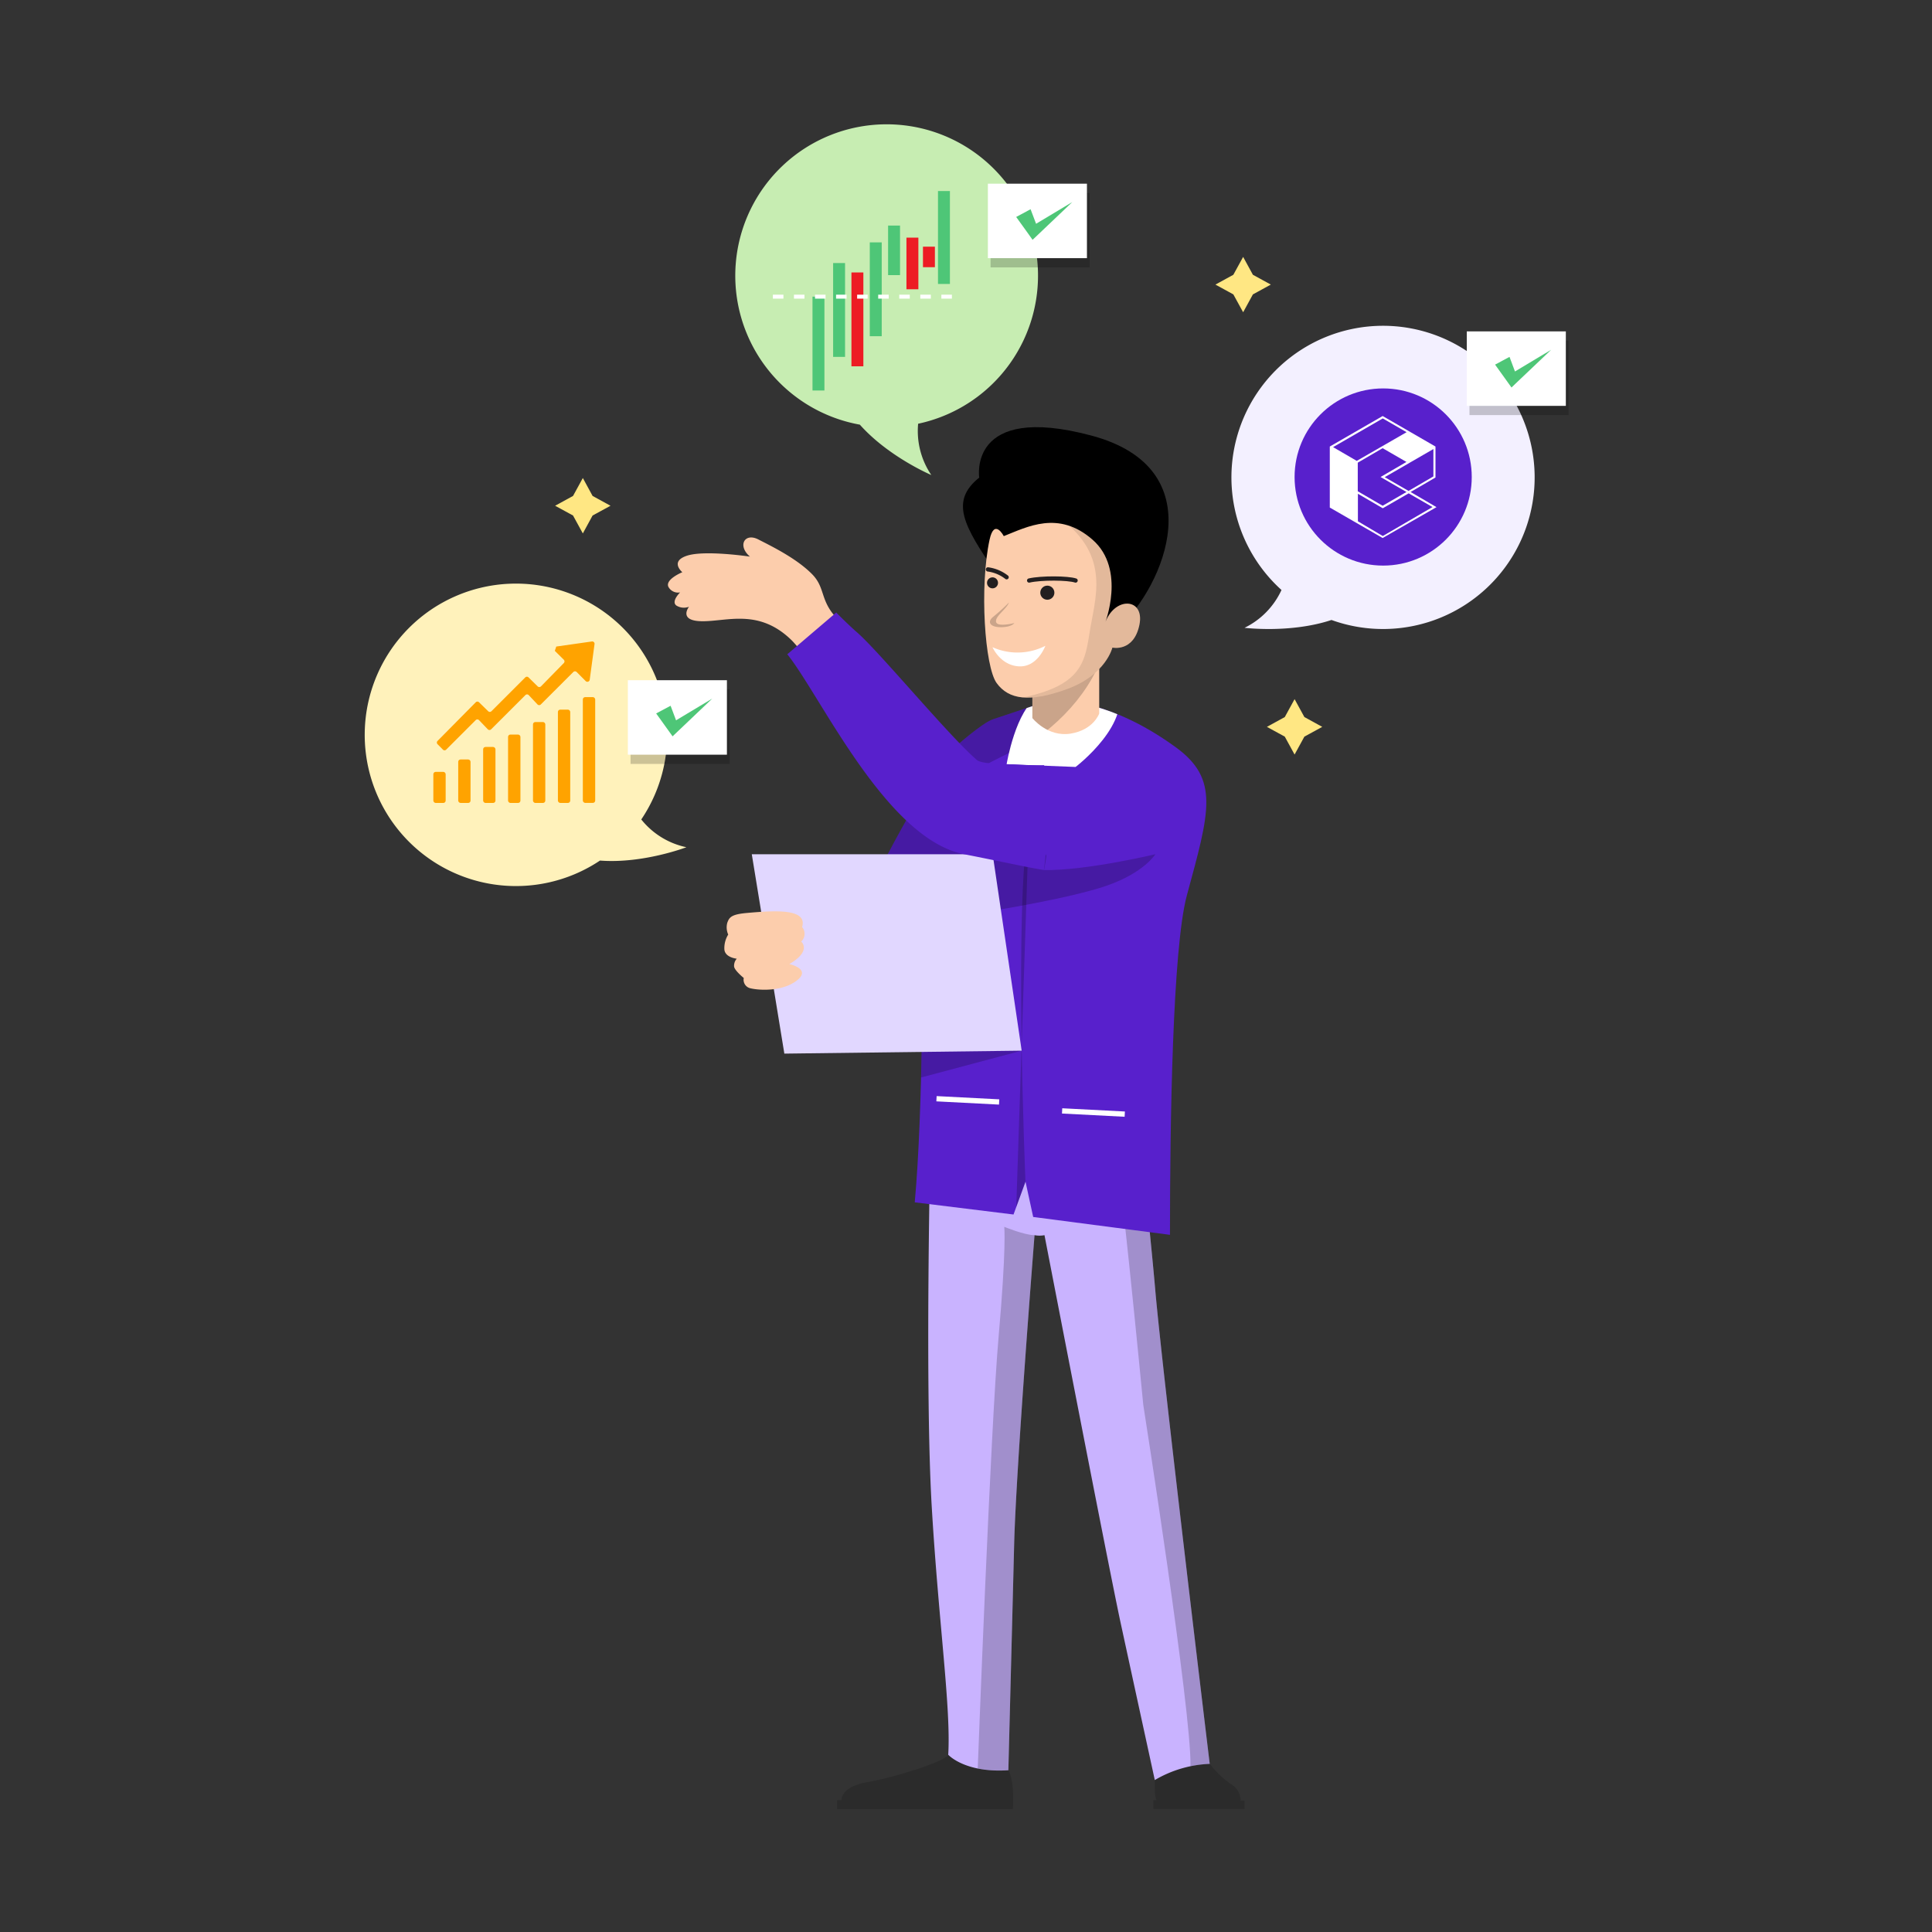 <svg id="Layer_1" data-name="Layer 1" xmlns="http://www.w3.org/2000/svg" xmlns:xlink="http://www.w3.org/1999/xlink" viewBox="0 0 400 400"><rect x="0" y="0" width="400" height="400" fill="#333333" stroke="none"/><defs><style>.cls-1{fill:#c9b3ff;}.cls-2{fill:#5820cc;}.cls-3{fill:#fccdac;}.cls-4{fill:#ffe783;}.cls-5{fill:#2b2b2b;}.cls-6{clip-path:url(#clip-path);}.cls-7{opacity:0.2;}.cls-8{clip-path:url(#clip-path-2);}.cls-9{fill:#fff;}.cls-10{clip-path:url(#clip-path-3);}.cls-11{fill:#e1d7ff;}.cls-12{clip-path:url(#clip-path-4);}.cls-13{opacity:0.1;}.cls-14,.cls-16,.cls-17,.cls-24{fill:none;}.cls-14{stroke:#231f20;stroke-linecap:round;stroke-linejoin:round;stroke-width:0.88px;}.cls-15{fill:#231f20;}.cls-17,.cls-24{stroke:#fff;stroke-miterlimit:10;}.cls-17{stroke-width:1.09px;}.cls-18{fill:#fff2bb;}.cls-19{fill:#f3f0ff;}.cls-20{fill:#c7edb2;}.cls-21{fill:#ffa300;}.cls-22{fill:#4ec677;}.cls-23{fill:#ed1c24;}.cls-24{stroke-width:0.82px;stroke-dasharray:2.18;}</style><clipPath id="clip-path"><path class="cls-1" d="M192.91,225.16c-.4,13.45-1.41,63,0,86.84s4,41.66,3.41,51.3c0,0,3.42,3.81,12.45,3.21,0,0,.8-30.92,1.2-46.78s4.22-64,4.22-64a5.54,5.54,0,0,0,2.06,0s13.33,69,15.74,80.15,7.1,32.66,7.1,32.66a24.27,24.27,0,0,1,11.37-3.35s-9.77-80.88-11.27-98.05S234.37,221,234.37,221Z"/></clipPath><clipPath id="clip-path-2"><path class="cls-2" d="M219.55,144.27l-13.94,4.64c-2.31.77-7.86,5.75-7.86,5.75-5.14,5.1-14.16,22.6-14.16,22.6L191,196.75s.15,33-1.61,52.18l20.45,2.52,2.48-6.8,1.59,7.31,28.32,3.7c0-23.06.53-59.29,3.5-70.29,4.68-17.28,6.84-24.06-2.37-30.71C229.65,144.73,221,145.81,219.55,144.27Z"/></clipPath><clipPath id="clip-path-3"><path class="cls-3" d="M213.74,137.26v11.4s3.14,4,7.91,3.23,5.93-4.16,5.93-4.16V131.22Z"/></clipPath><clipPath id="clip-path-4"><path class="cls-3" d="M204.88,111.74c-2.11,9.77-1,26.31,1.47,29.69s6.76,4.12,14.7,1.18,9.26-8.53,9.26-8.53,4.41,1,5.59-4.7-5.29-6-7.2-.15c0,0,4.55-11.32-2.5-17.49s-13.53-2.65-18.38-.74C207.82,111,205.86,107.19,204.88,111.74Z"/></clipPath></defs><polygon class="cls-4" points="257.38 53.19 259.4 56.89 263.11 58.92 259.4 60.95 257.38 64.65 255.35 60.95 251.64 58.92 255.35 56.89 257.38 53.19"/><polygon class="cls-4" points="268.03 144.75 270.06 148.46 273.76 150.49 270.06 152.51 268.03 156.22 266 152.51 262.3 150.49 266 148.46 268.03 144.75"/><polygon class="cls-4" points="120.67 98.97 122.69 102.68 126.4 104.71 122.69 106.73 120.67 110.44 118.64 106.73 114.93 104.71 118.64 102.68 120.67 98.97"/><path class="cls-5" d="M207.41,364l1.36,2.56s1.28,1.5.93,8H173.31l0-1.86h.91s-.25-2.76,5.27-3.71,15.81-4.12,16.86-5.67S207.41,364,207.41,364Z"/><path class="cls-5" d="M239.34,365.8c.3,2.4-.25,2.72-.25,2.72s-.12,3.41.34,4.16h-.64v1.86h18.87v-1.71h-.8a4,4,0,0,0-2.11-3.51,20.28,20.28,0,0,1-4.29-4.15l-2.94-.92Z"/><path class="cls-1" d="M192.91,225.16c-.4,13.45-1.41,63,0,86.84s4,41.66,3.41,51.3c0,0,3.42,3.81,12.45,3.21,0,0,.8-30.92,1.2-46.78s4.22-64,4.22-64a5.54,5.54,0,0,0,2.06,0s13.33,69,15.74,80.15,7.1,32.66,7.1,32.66a24.27,24.27,0,0,1,11.37-3.35s-9.77-80.88-11.27-98.05S234.37,221,234.37,221Z"/><g class="cls-6"><path class="cls-7" d="M211.05,371.5l-8.62-5.35s2.65-70.41,4.31-89.26S207.92,254,207.92,254s4.21,1.73,6.27,1.73L216.9,266s10.75,87.54,11.33,94.71,3.89,25.44,6.9,25.44,11.08-9.6,11.34-20.57-9.77-74.74-9.77-74.74-5.55-57.68-6.63-58.94-32.42-4.65-32.42-4.65l41.2-7.17,10.39,2.25s46.58,48.81,50.88,56.33,17.91,66.48,11.46,89,27.56,55.79-39.05,47.91-96.38-9.32-96.74-17.91S211.05,371.5,211.05,371.5Z"/></g><path class="cls-2" d="M219.55,144.27l-13.94,4.64c-2.31.77-7.86,5.75-7.86,5.75-5.14,5.1-14.16,22.6-14.16,22.6L191,196.75s.15,33-1.61,52.18l20.45,2.52,2.48-6.8,1.59,7.31,28.32,3.7c0-23.06.53-59.29,3.5-70.29,4.68-17.28,6.84-24.06-2.37-30.71C229.65,144.73,221,145.81,219.55,144.27Z"/><g class="cls-8"><path class="cls-7" d="M186.19,224.28l25.34-6.75-6.63-28.88s16.63-2.62,24.31-5.31,10-6.48,10-6.48-14.48,3.45-23.06,3.27c0,0,.3-1.47.49-2.87s-10.76-5.44-10.76-5.44l-18.14-7.06s12.51-3.49,14.92-5.45,10.68-5,14.21-8.18-.48-6.38-.95-6.86-11.32-4.53-15.25-1.2-13.45,7-17.09,14.06-12.82,19.9-12.23,20.62,12.06,20.73,12.23,22.28S186.19,224.28,186.19,224.28Z"/><path class="cls-9" d="M231.13,141.61c3.8,7.88-8.44,17.18-8.44,17.18l-14.28-.57s1.9-11.41,6.55-13.95S231.13,141.61,231.13,141.61Z"/><path class="cls-7" d="M210,262.14l2.31-17.49s-2.44-57.89.72-74"/></g><path class="cls-3" d="M213.74,137.26v11.4s3.14,4,7.91,3.23,5.93-4.16,5.93-4.16V131.22Z"/><g class="cls-10"><path class="cls-7" d="M229.32,129.1c.14,8.7-6.5,18-14.77,23.79s-14.42,3.48-14.42,3.48l-3.31-14.76s-.59-8.08,2.66-8.81S229.32,129.1,229.32,129.1Z"/></g><polygon class="cls-11" points="155.65 176.86 162.39 218.14 211.53 217.53 205.52 176.86 155.65 176.86"/><path class="cls-3" d="M154.85,189c6.19-.55,12.32-.8,11.22,2.94a2.18,2.18,0,0,1-.19,3s2.27,1.9-2.45,4.66c0,0,4.6,1,1.59,3.37s-7.84,2.08-9.62,1.65a1.8,1.8,0,0,1-1.41-2.14s-1.83-1.47-2-2.33a2.17,2.17,0,0,1,.55-1.66s-2.51-.24-2.57-2a5.34,5.34,0,0,1,.8-3,3.62,3.62,0,0,1-.19-2.45C151,189.9,151.42,189.28,154.85,189Z"/><path d="M206.3,118.76c-6.91-10-9.64-15-3.56-19.88,0,0-2.45-15.53,23.18-8.71s15,31.24,5.73,39.76-16.34,1.14-16.34,1.14Z"/><path class="cls-3" d="M204.88,111.74c-2.11,9.77-1,26.31,1.47,29.69s6.76,4.12,14.7,1.18,9.26-8.53,9.26-8.53,4.41,1,5.59-4.7-5.29-6-7.2-.15c0,0,4.55-11.32-2.5-17.49s-13.53-2.65-18.38-.74C207.82,111,205.86,107.19,204.88,111.74Z"/><g class="cls-12"><path class="cls-13" d="M216.84,105.55c13.22,7.94,10.19,17.07,8.94,24.27s-.95,13.06-18.72,15.36,30.86,25.95,42.88,18.67,14-26.93,10.13-36.13-5.43-15.93-14.63-19.47S216.84,105.55,216.84,105.55Z"/></g><path class="cls-14" d="M213.07,120.19c2.51-.58,8.05-.53,9.62,0"/><path class="cls-14" d="M204.54,117.89a8,8,0,0,1,3.87,1.62"/><path class="cls-7" d="M208.89,124.74c-.47,1.35-2.88,2.82-2.67,4S210,129,210,129s-.41.72-2.35.84c-2.65.15-3.4-1.05-2-2.15A38.16,38.16,0,0,0,208.89,124.74Z"/><circle class="cls-15" cx="216.84" cy="122.71" r="1.46"/><circle class="cls-15" cx="205.49" cy="120.67" r="1.14"/><path class="cls-9" d="M205.49,134a12.68,12.68,0,0,0,10.94-.29s-1.61,4.46-5.47,4.25S205.49,134,205.49,134Z"/><path class="cls-16" d="M173.62,126.35l-11.07,9.53,23.7,36.41,32.05,7.81s5.25-8.3,6-12,1.55-14.55,0-16.11S173.62,126.35,173.62,126.35Z"/><path class="cls-3" d="M166.34,135.56l7.56-6.9c-4.38-4.14-2.77-6.8-5.84-9.86-3.23-3.23-8.24-5.67-11.07-7.12s-4.36,1.32-1.72,3.56c0,0-9.3-1.39-13-.2s-1,3.43-1,3.43-3.56,1.45-2.9,3a2.26,2.26,0,0,0,2.44,1.18s-1.91,1.85-.79,2.71a2.94,2.94,0,0,0,2.63.26s-2.37,3,2.84,3,11.74-2.64,18.47,4A22.27,22.27,0,0,1,166.34,135.56Z"/><path class="cls-2" d="M210.14,158.28c-1.42-.1-6.83,0-7.9-.94-6-5.2-20.36-22.63-24.93-26.53-.87-.74-3.63-3.39-4.17-4L163,135.46c6.88,8.55,20.46,38.24,36.62,41.4,8,1.57,13,2.71,16.51,3.27a86.49,86.49,0,0,0,.05-21.7C213.81,158.48,211.65,158.38,210.14,158.28Z"/><line class="cls-17" x1="219.9" y1="230" x2="232.87" y2="230.67"/><line class="cls-17" x1="193.89" y1="227.48" x2="206.86" y2="228.15"/><path class="cls-18" d="M132.77,169.66a31.31,31.31,0,1,0-8.55,8.51c8.89.69,17.89-2.76,17.89-2.76A16.2,16.2,0,0,1,132.77,169.66Z"/><path class="cls-19" d="M265.32,122.15a31.39,31.39,0,1,1,10.35,6.21c-8.48,2.81-18,1.62-18,1.62A16.27,16.27,0,0,0,265.32,122.15Z"/><path class="cls-20" d="M190.09,87.73a31.34,31.34,0,1,0-12.07.19c5.93,6.67,14.8,10.43,14.8,10.43A16.24,16.24,0,0,1,190.09,87.73Z"/><path class="cls-21" d="M122.09,140.76l1-7.4a.48.48,0,0,0-.54-.55l-7.38,1.05-.3.89,1.86,1.84a.49.49,0,0,1,0,.69L112,142.11a.49.49,0,0,1-.68,0l-1.89-1.86a.48.48,0,0,0-.68,0l-7,7a.48.48,0,0,1-.68,0l-1.89-1.85a.48.48,0,0,0-.68,0l-7.91,8a.48.48,0,0,0,0,.68l1.11,1.12a.47.47,0,0,0,.68,0l6.11-6.11a.48.48,0,0,1,.68,0L101,151a.49.49,0,0,0,.68,0l7.09-7.08a.48.48,0,0,1,.7,0l1.81,1.92a.48.48,0,0,0,.7,0l6.72-6.71a.49.49,0,0,1,.69,0l1.89,1.9A.49.49,0,0,0,122.09,140.76Z"/><rect class="cls-21" x="120.67" y="144.33" width="2.56" height="21.9" rx="0.48"/><rect class="cls-21" x="115.51" y="146.92" width="2.55" height="19.32" rx="0.48"/><rect class="cls-21" x="110.35" y="149.49" width="2.55" height="16.75" rx="0.48"/><rect class="cls-21" x="105.19" y="152.08" width="2.56" height="14.16" rx="0.48"/><rect class="cls-21" x="100.03" y="154.65" width="2.55" height="11.59" rx="0.48"/><rect class="cls-21" x="94.87" y="157.24" width="2.55" height="9" rx="0.48"/><rect class="cls-21" x="89.72" y="159.81" width="2.55" height="6.43" rx="0.48"/><rect class="cls-22" x="168.22" y="61.42" width="2.47" height="19.43"/><rect class="cls-22" x="172.49" y="54.46" width="2.47" height="19.43"/><rect class="cls-22" x="180.08" y="50.18" width="2.47" height="19.43"/><rect class="cls-22" x="183.87" y="46.7" width="2.47" height="10.26"/><rect class="cls-22" x="194.2" y="39.55" width="2.47" height="19.24"/><rect class="cls-23" x="176.28" y="56.41" width="2.47" height="19.43"/><rect class="cls-23" x="187.67" y="49.2" width="2.47" height="10.69"/><rect class="cls-23" x="191.09" y="51.07" width="2.47" height="4.25"/><circle class="cls-2" cx="286.37" cy="98.76" r="18.34"/><path class="cls-9" d="M292.05,101.86l5.15-3V92.45l-10.94-6.32-.21.13h0l-10.73,6.19v12.63l10.94,6.31L297.41,105Zm4.72-3.22-5.15,3-4.93-2.85,10.08-5.82Zm-10.94.12,5.37,3.1-4.94,2.85-5.15-3V95.79l5.15-3,4.93,2.85ZM276,92.57l10.29-5.94,4.93,2.85L280.9,95.42Zm5.14,15.36v-5.7l5.15,3,5.36-3.09,4.94,2.84-10.3,6Z"/><rect class="cls-7" x="304.24" y="70.52" width="20.51" height="15.42"/><rect class="cls-9" x="303.68" y="68.61" width="20.51" height="15.42"/><polygon class="cls-22" points="313.66 76.91 312.53 73.89 309.54 75.49 312.11 79.07 312.94 80.23 313.77 79.43 321.15 72.42 313.66 76.91"/><rect class="cls-7" x="205.09" y="39.94" width="20.51" height="15.42"/><rect class="cls-9" x="204.53" y="38.03" width="20.51" height="15.42"/><polygon class="cls-22" points="214.51 46.33 213.37 43.32 210.39 44.92 212.96 48.49 213.78 49.65 214.62 48.86 222 41.84 214.51 46.33"/><rect class="cls-7" x="130.55" y="142.74" width="20.51" height="15.42"/><rect class="cls-9" x="129.99" y="140.83" width="20.51" height="15.42"/><polygon class="cls-22" points="139.97 149.13 138.84 146.12 135.85 147.71 138.42 151.29 139.25 152.45 140.08 151.66 147.46 144.64 139.97 149.13"/><line class="cls-24" x1="160.02" y1="61.42" x2="197.23" y2="61.42"/></svg>
